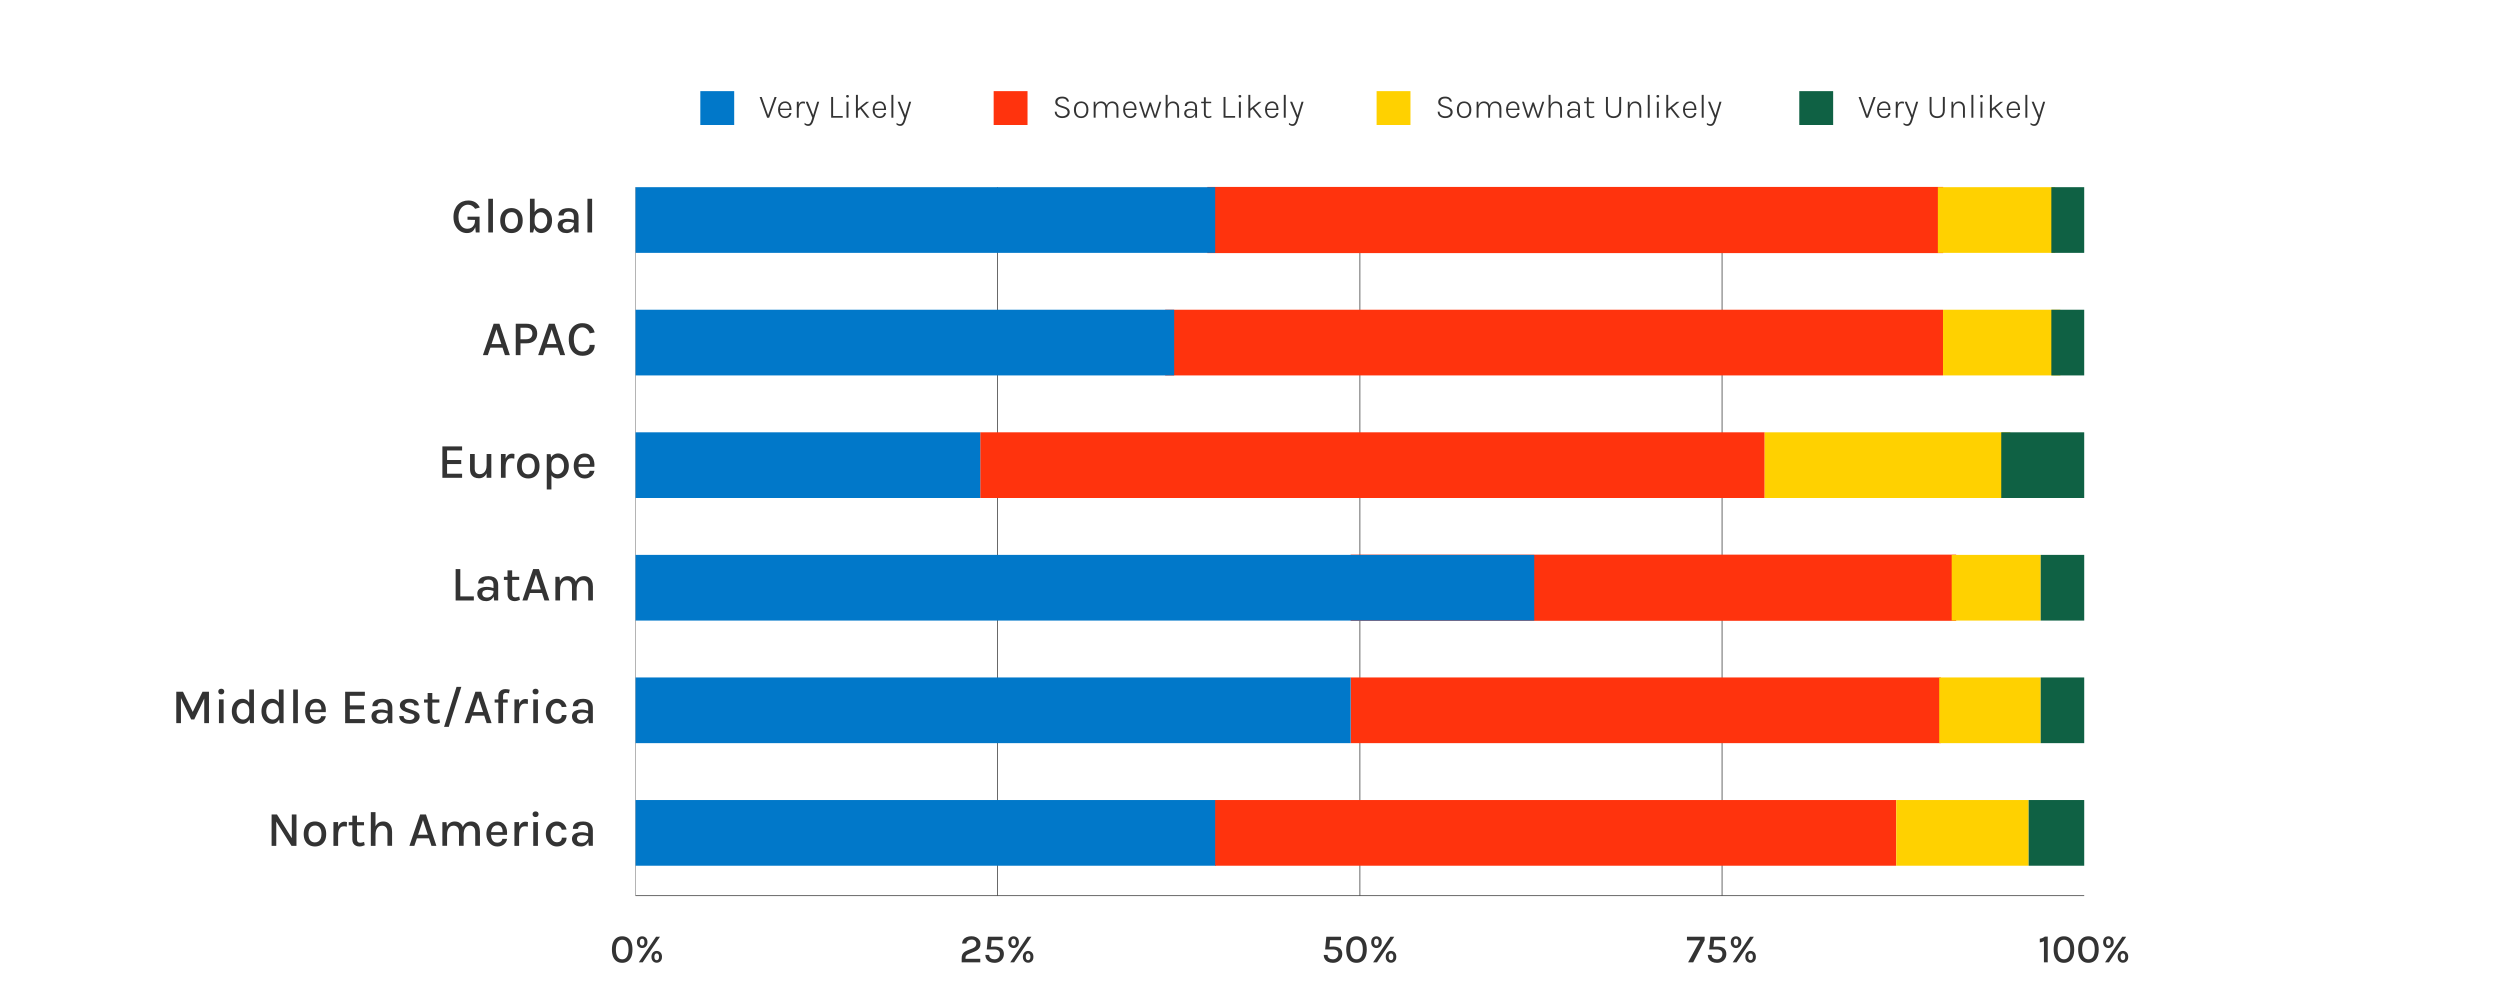 <svg xmlns="http://www.w3.org/2000/svg" id="Layer_1" viewBox="0 0 1700 674.57"><defs><style>      .cls-1 {        fill: #ffd100;      }      .cls-2 {        fill: #ff330d;      }      .cls-3 {        fill: #0f6144;      }      .cls-4 {        fill: #0178c9;      }      .cls-5 {        fill: #333;      }      .cls-6 {        fill: #333;      }    </style></defs><rect class="cls-5" x="677.99" y="127.28" width=".5" height="481.79"></rect><rect class="cls-5" x="924.48" y="127.28" width=".5" height="481.79"></rect><rect class="cls-5" x="1170.75" y="127.28" width=".5" height="481.79"></rect><rect class="cls-5" x="432.07" y="127.28" width=".25" height="481.79"></rect><rect class="cls-5" x="432.19" y="608.82" width="985.07" height=".5"></rect><g><path class="cls-6" d="M119.86,470.4h4.58l6.77,14.03h-.3l6.77-14.03h4.42v21.35h-3.22v-17.85h.52l-7.31,15.32h-2.09l-7.27-15.23h.32v17.76h-3.18v-21.35Z"></path><path class="cls-6" d="M150.47,472.19c-.64,0-1.14-.18-1.5-.53-.36-.35-.54-.83-.54-1.43s.18-1.04.54-1.38c.36-.34.86-.51,1.5-.51s1.12.17,1.48.51c.36.34.54.8.54,1.38s-.18,1.08-.54,1.43c-.36.35-.86.53-1.48.53ZM148.88,491.75v-16.17h3.18v16.17h-3.18Z"></path><path class="cls-6" d="M164.9,492.18c-1.32,0-2.53-.35-3.64-1.06-1.11-.71-1.99-1.7-2.64-2.98-.65-1.28-.98-2.78-.98-4.52s.32-3.21.96-4.47c.64-1.26,1.49-2.24,2.56-2.92,1.06-.69,2.24-1.03,3.54-1.03,1.18,0,2.22.29,3.1.86.88.58,1.57,1.41,2.05,2.5s.73,2.43.73,4h-1.11c0-.97-.2-1.8-.59-2.47s-.9-1.19-1.52-1.53c-.63-.35-1.3-.52-2.01-.52-.84,0-1.59.23-2.27.68-.68.45-1.21,1.09-1.61,1.93-.4.83-.6,1.82-.6,2.97s.2,2.17.6,3.03c.4.85.93,1.51,1.61,1.97.68.46,1.43.69,2.25.69.68,0,1.34-.18,1.97-.54s1.15-.89,1.56-1.57c.41-.68.61-1.49.61-2.43h1.11c0,1.61-.25,2.97-.76,4.07-.51,1.11-1.19,1.94-2.05,2.51-.86.56-1.82.85-2.87.85ZM170.03,491.75l-.55-3.87v-19.04h3.2v22.91h-2.65Z"></path><path class="cls-6" d="M185.06,492.18c-1.32,0-2.53-.35-3.64-1.06-1.11-.71-1.99-1.7-2.64-2.98-.65-1.28-.98-2.78-.98-4.52s.32-3.21.96-4.47c.64-1.26,1.49-2.24,2.56-2.92,1.06-.69,2.24-1.03,3.54-1.03,1.18,0,2.22.29,3.1.86.88.58,1.57,1.41,2.05,2.5s.73,2.43.73,4h-1.11c0-.97-.2-1.8-.59-2.47s-.9-1.19-1.52-1.53c-.63-.35-1.3-.52-2.01-.52-.84,0-1.59.23-2.27.68-.68.45-1.21,1.09-1.61,1.93-.4.83-.6,1.82-.6,2.97s.2,2.17.6,3.03c.4.85.93,1.51,1.61,1.97.68.46,1.43.69,2.25.69.68,0,1.34-.18,1.97-.54s1.15-.89,1.56-1.57c.41-.68.61-1.49.61-2.43h1.11c0,1.61-.25,2.97-.76,4.07-.51,1.11-1.19,1.94-2.05,2.51-.86.56-1.82.85-2.87.85ZM190.19,491.75l-.55-3.87v-19.04h3.2v22.91h-2.65Z"></path><path class="cls-6" d="M199.37,491.75v-22.91h3.18v22.91h-3.18Z"></path><path class="cls-6" d="M214.89,492.18c-1.39,0-2.64-.36-3.75-1.07s-2-1.71-2.66-2.98c-.65-1.27-.98-2.75-.98-4.42,0-1.78.32-3.3.97-4.57.65-1.27,1.53-2.24,2.65-2.92s2.37-1.02,3.77-1.02c1.25,0,2.32.25,3.22.76.89.51,1.61,1.19,2.16,2.04.55.85.92,1.82,1.13,2.91.21,1.08.24,2.2.11,3.35h-11.46v-1.84h9.28l-.77.5c.03-.6,0-1.21-.09-1.81-.09-.6-.28-1.16-.54-1.67s-.65-.92-1.13-1.22c-.49-.31-1.1-.46-1.85-.46-.94,0-1.72.24-2.35.7-.63.47-1.11,1.1-1.43,1.89-.32.79-.49,1.65-.49,2.59v1.29c0,1.04.16,1.96.47,2.77.31.8.78,1.44,1.4,1.9.62.46,1.4.7,2.35.7s1.7-.22,2.3-.65.99-1.09,1.13-1.96h3.25c-.17,1.05-.55,1.97-1.16,2.75-.6.78-1.38,1.39-2.32,1.82-.94.43-2.01.65-3.21.65Z"></path><path class="cls-6" d="M234.7,491.75v-21.35h13.41v2.75h-10.22v6.5h9.62v2.75h-9.62v6.57h10.22v2.78h-13.41Z"></path><path class="cls-6" d="M258.63,492.18c-1.35,0-2.47-.24-3.37-.71-.89-.47-1.56-1.1-2-1.87-.44-.77-.66-1.59-.66-2.46,0-1.06.27-1.94.81-2.62.54-.69,1.29-1.2,2.25-1.53.96-.33,2.07-.5,3.32-.5.86,0,1.7.08,2.51.24s1.62.36,2.41.62v1.93c-.65-.23-1.37-.42-2.15-.56s-1.52-.21-2.2-.21c-1.02,0-1.87.2-2.55.6-.68.4-1.02,1.08-1.02,2.04,0,.7.27,1.31.8,1.82s1.39.76,2.55.76c.85,0,1.6-.19,2.25-.58.65-.39,1.15-.87,1.51-1.45.36-.58.54-1.16.54-1.74h.77c0,1.12-.23,2.15-.68,3.09-.45.94-1.11,1.7-1.97,2.28s-1.9.86-3.12.86ZM264.02,491.75l-.4-3.7v-6.72c0-1.32-.27-2.28-.82-2.87-.55-.6-1.41-.9-2.6-.9-.67,0-1.27.1-1.79.29s-.93.49-1.22.88c-.3.39-.44.88-.44,1.47h-3.52c0-1.18.29-2.15.87-2.88.58-.74,1.39-1.28,2.44-1.62,1.04-.34,2.26-.51,3.66-.51,1.31,0,2.46.21,3.45.64.99.43,1.77,1.1,2.32,2.02.55.92.83,2.1.83,3.55v10.34h-2.78Z"></path><path class="cls-6" d="M278.75,492.18c-1.56,0-2.88-.22-3.95-.66-1.07-.44-1.89-1.06-2.46-1.84-.56-.79-.86-1.71-.88-2.77h3c.04.93.42,1.61,1.11,2.06.7.45,1.65.67,2.84.67.64,0,1.21-.1,1.73-.3s.93-.47,1.24-.82c.31-.35.46-.74.46-1.17,0-.55-.2-.98-.6-1.3s-1.05-.6-1.94-.85l-3.3-1.12c-1.32-.45-2.33-1.04-3.03-1.79-.7-.74-1.06-1.63-1.06-2.67,0-1.33.59-2.4,1.78-3.21,1.18-.81,2.75-1.21,4.71-1.21s3.58.43,4.68,1.28c1.1.85,1.67,1.92,1.72,3.21h-3.07c-.08-.64-.39-1.13-.95-1.47s-1.35-.51-2.39-.51c-.97,0-1.73.21-2.29.64-.55.42-.83.91-.83,1.44,0,.96.83,1.68,2.48,2.14l3.47,1.22c1.32.42,2.33.97,3.05,1.64.71.67,1.07,1.52,1.07,2.55,0,.83-.27,1.61-.82,2.35-.55.74-1.32,1.34-2.3,1.8-.99.46-2.15.7-3.48.7Z"></path><path class="cls-6" d="M288.34,477.79v-2.16h10.41v2.16h-10.41ZM295.68,492.18c-.92,0-1.74-.17-2.48-.52-.74-.35-1.32-.87-1.75-1.57-.43-.7-.65-1.58-.65-2.64v-16.22h3.17v16.12c0,1.52.71,2.28,2.13,2.28.44,0,.86-.05,1.27-.14.41-.09.88-.24,1.41-.43l.45,2.26c-.59.25-1.18.45-1.75.61-.58.16-1.18.24-1.8.24Z"></path><path class="cls-6" d="M301.96,494.28l8.5-27.23h3.25l-8.55,27.23h-3.2Z"></path><path class="cls-6" d="M315.95,491.75l7.31-21.35h3.94l7.09,21.35h-3.35l-1.66-5.09h-8.24l-1.73,5.09h-3.35ZM321.84,484.21h6.65l-3.32-9.97-3.33,9.97Z"></path><path class="cls-6" d="M336.35,477.79v-2.16h8.9v2.16h-8.9ZM338.88,491.75v-18.38c0-1.12.21-2.02.65-2.72s1-1.21,1.72-1.55c.71-.34,1.5-.5,2.36-.5.49,0,1,.03,1.52.1.52.07,1.03.17,1.53.3l-.6,2.48c-.31-.11-.63-.2-.95-.27-.32-.07-.62-.1-.91-.1-.35,0-.68.06-1.01.19-.32.13-.59.36-.8.7-.21.33-.31.81-.31,1.42v18.33h-3.2Z"></path><path class="cls-6" d="M349.81,491.75v-16.17h3.18v16.17h-3.18ZM352.12,484.54c0-2.07.21-3.78.65-5.15.43-1.37,1.03-2.39,1.81-3.06.78-.67,1.69-1.01,2.74-1.01.31,0,.61.02.88.07.27.04.54.11.81.18l-.12,3.17c-.3-.08-.63-.15-.98-.21-.35-.06-.67-.09-.96-.09-.92,0-1.67.24-2.25.73-.58.49-1.01,1.18-1.29,2.09-.28.91-.42,2-.42,3.28h-.87Z"></path><path class="cls-6" d="M364.2,472.19c-.64,0-1.14-.18-1.5-.53-.36-.35-.54-.83-.54-1.43s.18-1.04.54-1.38c.36-.34.86-.51,1.5-.51s1.12.17,1.48.51c.36.34.54.8.54,1.38s-.18,1.08-.54,1.43c-.36.35-.86.53-1.48.53ZM362.61,491.75v-16.17h3.18v16.17h-3.18Z"></path><path class="cls-6" d="M378.65,492.18c-1.32,0-2.55-.35-3.69-1.06s-2.06-1.69-2.75-2.97c-.69-1.27-1.04-2.77-1.04-4.49,0-1.81.35-3.34,1.04-4.6.69-1.26,1.61-2.22,2.75-2.88s2.37-1,3.69-1c.97,0,1.84.15,2.6.46.76.31,1.41.72,1.96,1.24.55.52.99,1.1,1.33,1.75.34.65.58,1.32.71,2.01l-3.23.17c-.23-.84-.65-1.51-1.23-2.02-.59-.51-1.31-.76-2.17-.76-.73,0-1.41.2-2.05.61-.64.41-1.16,1.03-1.56,1.86-.4.83-.59,1.89-.59,3.16,0,1.18.18,2.2.55,3.03s.87,1.48,1.51,1.93c.64.45,1.35.67,2.15.67,1.14,0,1.99-.28,2.56-.83.56-.55.85-1.32.85-2.29h3.23c0,1.13-.26,2.14-.79,3.05-.53.91-1.28,1.62-2.27,2.15s-2.17.8-3.54.8Z"></path><path class="cls-6" d="M394.97,492.18c-1.35,0-2.47-.24-3.37-.71-.89-.47-1.56-1.1-2-1.87-.44-.77-.66-1.59-.66-2.46,0-1.06.27-1.94.81-2.62.54-.69,1.29-1.2,2.25-1.53.96-.33,2.07-.5,3.32-.5.86,0,1.7.08,2.51.24s1.62.36,2.41.62v1.93c-.65-.23-1.37-.42-2.15-.56s-1.52-.21-2.2-.21c-1.02,0-1.87.2-2.55.6-.68.4-1.02,1.08-1.02,2.04,0,.7.27,1.31.8,1.82s1.39.76,2.55.76c.85,0,1.6-.19,2.25-.58.65-.39,1.15-.87,1.51-1.45.36-.58.54-1.16.54-1.74h.77c0,1.12-.23,2.15-.68,3.09-.45.94-1.11,1.7-1.97,2.28s-1.9.86-3.12.86ZM400.36,491.75l-.4-3.7v-6.72c0-1.32-.27-2.28-.82-2.87-.55-.6-1.41-.9-2.6-.9-.67,0-1.27.1-1.79.29s-.93.49-1.22.88c-.3.39-.44.88-.44,1.47h-3.52c0-1.18.29-2.15.87-2.88.58-.74,1.39-1.28,2.44-1.62,1.04-.34,2.26-.51,3.66-.51,1.31,0,2.46.21,3.45.64.99.43,1.77,1.1,2.32,2.02.55.92.83,2.1.83,3.55v10.34h-2.78Z"></path></g><g><path class="cls-6" d="M313.01,386.98v18.57h9.2v2.78h-12.38v-21.35h3.18Z"></path><path class="cls-6" d="M330.58,408.77c-1.35,0-2.47-.24-3.37-.71-.89-.47-1.56-1.1-2-1.87-.44-.77-.66-1.59-.66-2.46,0-1.06.27-1.94.81-2.62.54-.69,1.29-1.2,2.25-1.53.96-.33,2.07-.5,3.32-.5.86,0,1.7.08,2.51.24s1.62.36,2.41.62v1.93c-.65-.23-1.37-.42-2.15-.56s-1.52-.21-2.2-.21c-1.02,0-1.87.2-2.55.6-.68.4-1.02,1.08-1.02,2.04,0,.7.27,1.31.8,1.82s1.39.76,2.55.76c.85,0,1.6-.19,2.25-.58.65-.39,1.15-.87,1.51-1.45.36-.58.54-1.16.54-1.74h.77c0,1.12-.23,2.15-.68,3.09-.45.94-1.11,1.7-1.97,2.28s-1.9.86-3.12.86ZM335.98,408.33l-.4-3.7v-6.72c0-1.32-.27-2.28-.82-2.87-.55-.6-1.41-.9-2.6-.9-.67,0-1.27.1-1.79.29s-.93.49-1.22.88c-.3.39-.44.88-.44,1.47h-3.52c0-1.18.29-2.15.87-2.88.58-.74,1.39-1.28,2.44-1.62,1.04-.34,2.26-.51,3.66-.51,1.31,0,2.46.21,3.45.64.99.43,1.77,1.1,2.32,2.02.55.92.83,2.1.83,3.55v10.34h-2.78Z"></path><path class="cls-6" d="M342.65,394.37v-2.16h10.41v2.16h-10.41ZM349.99,408.77c-.92,0-1.74-.17-2.48-.52-.74-.35-1.32-.87-1.75-1.57-.43-.7-.65-1.58-.65-2.64v-16.22h3.17v16.12c0,1.52.71,2.28,2.13,2.28.44,0,.86-.05,1.27-.14.41-.09.88-.24,1.41-.43l.45,2.26c-.59.25-1.18.45-1.75.61-.58.16-1.18.24-1.8.24Z"></path><path class="cls-6" d="M355.23,408.33l7.31-21.35h3.94l7.09,21.35h-3.35l-1.66-5.09h-8.24l-1.73,5.09h-3.35ZM361.12,400.79h6.65l-3.32-9.97-3.33,9.97Z"></path><path class="cls-6" d="M377.66,408.33v-16.12h2.77l.35,3.03c.51-1.13,1.22-1.99,2.12-2.58.9-.59,1.96-.89,3.18-.89,1.3,0,2.39.29,3.29.87s1.58,1.41,2.05,2.47c.47,1.07.7,2.32.7,3.76v9.45h-3.17v-9.45c0-1.4-.33-2.46-1-3.18s-1.56-1.08-2.69-1.08c-.89,0-1.67.24-2.34.73-.66.49-1.18,1.2-1.54,2.13-.36.93-.54,2.07-.54,3.41v7.44h-3.18ZM399.99,408.33v-9.45c0-1.4-.33-2.46-1-3.18s-1.56-1.08-2.67-1.08c-1.34,0-2.38.53-3.11,1.58-.73,1.05-1.1,2.56-1.1,4.52h-1.39c0-1.55.15-2.89.45-4.02.3-1.13.73-2.06,1.3-2.78.56-.73,1.24-1.26,2.03-1.62.79-.35,1.67-.53,2.64-.53,1.3,0,2.39.29,3.29.87.9.58,1.58,1.41,2.05,2.47.47,1.07.7,2.32.7,3.76v9.45h-3.2Z"></path></g><g><path class="cls-6" d="M300.82,324.91v-21.35h13.41v2.75h-10.22v6.5h9.62v2.75h-9.62v6.57h10.22v2.78h-13.41Z"></path><path class="cls-6" d="M319.64,308.74h3.18v9.99c0,1.22.3,2.14.9,2.76.6.63,1.44.94,2.52.94.92,0,1.72-.24,2.42-.72.7-.48,1.25-1.16,1.64-2.04.4-.88.59-1.93.59-3.13h1.02c0,1.89-.26,3.47-.77,4.76-.51,1.29-1.23,2.26-2.16,2.92s-2.01,1-3.25,1-2.24-.22-3.16-.65c-.92-.44-1.64-1.11-2.16-2.02s-.78-2.09-.78-3.53v-10.27ZM330.9,308.74h3.2v16.17h-3.2v-16.17Z"></path><path class="cls-6" d="M340.64,324.91v-16.17h3.18v16.17h-3.18ZM342.95,317.7c0-2.07.21-3.78.65-5.15.43-1.37,1.03-2.39,1.81-3.06.78-.67,1.69-1.01,2.74-1.01.31,0,.61.02.88.07.27.04.54.11.81.18l-.12,3.17c-.3-.08-.63-.15-.98-.21-.35-.06-.67-.09-.96-.09-.92,0-1.67.24-2.25.73-.58.49-1.01,1.18-1.29,2.09-.28.91-.42,2-.42,3.28h-.87Z"></path><path class="cls-6" d="M359.26,325.35c-1.46,0-2.77-.32-3.93-.96s-2.07-1.59-2.74-2.85-1.01-2.82-1.01-4.68.33-3.46,1.01-4.72,1.58-2.2,2.74-2.84,2.47-.96,3.93-.96,2.74.32,3.89.96c1.15.64,2.06,1.58,2.72,2.84.66,1.26,1,2.83,1,4.72s-.33,3.41-1,4.68c-.67,1.26-1.57,2.21-2.72,2.85-1.15.64-2.45.96-3.89.96ZM359.16,322.56c.93,0,1.73-.22,2.4-.67.68-.45,1.2-1.1,1.56-1.95.36-.85.54-1.88.54-3.08,0-1.83-.37-3.25-1.11-4.26-.74-1-1.81-1.51-3.21-1.51-.94,0-1.75.23-2.42.68-.68.45-1.2,1.11-1.56,1.96-.36.85-.54,1.9-.54,3.12,0,1.8.37,3.2,1.12,4.2s1.82,1.5,3.22,1.5Z"></path><path class="cls-6" d="M371.79,332.82v-24.03h2.63l.55,3.87v20.16h-3.18ZM379.43,325.35c-1.17,0-2.19-.27-3.05-.8s-1.52-1.31-1.97-2.35c-.45-1.03-.68-2.32-.68-3.85h1.24c0,.88.19,1.63.57,2.24.38.61.88,1.07,1.5,1.39s1.28.48,1.99.48,1.46-.21,2.15-.63,1.27-1.05,1.72-1.88c.45-.84.67-1.88.67-3.12s-.2-2.2-.6-3.03-.94-1.48-1.62-1.93c-.68-.45-1.45-.67-2.3-.67-.71,0-1.39.17-2.01.51-.63.34-1.13.84-1.51,1.49-.38.65-.57,1.45-.57,2.39h-1.24c0-1.62.26-2.97.78-4.04.52-1.07,1.22-1.87,2.1-2.4.88-.53,1.86-.8,2.93-.8,1.26,0,2.45.34,3.55,1.01,1.11.68,2,1.65,2.69,2.91.69,1.26,1.03,2.78,1.03,4.56s-.35,3.3-1.04,4.58c-.69,1.27-1.6,2.25-2.72,2.92-1.12.68-2.33,1.01-3.63,1.01Z"></path><path class="cls-6" d="M397.53,325.35c-1.39,0-2.64-.36-3.75-1.07s-2-1.71-2.66-2.98c-.65-1.27-.98-2.75-.98-4.42,0-1.78.32-3.3.97-4.57.65-1.27,1.53-2.24,2.65-2.92s2.37-1.02,3.77-1.02c1.25,0,2.32.25,3.22.76.89.51,1.61,1.19,2.16,2.04.55.85.92,1.82,1.13,2.91.21,1.08.24,2.2.11,3.35h-11.46v-1.84h9.28l-.77.5c.03-.6,0-1.21-.09-1.81-.09-.6-.28-1.16-.54-1.67s-.65-.92-1.13-1.22c-.49-.31-1.1-.46-1.85-.46-.94,0-1.72.24-2.35.7-.63.47-1.11,1.1-1.43,1.89-.32.79-.49,1.65-.49,2.59v1.29c0,1.04.16,1.96.47,2.77.31.8.78,1.44,1.4,1.9.62.46,1.4.7,2.35.7s1.7-.22,2.3-.65.99-1.09,1.13-1.96h3.25c-.17,1.05-.55,1.97-1.16,2.75-.6.78-1.38,1.39-2.32,1.82-.94.43-2.01.65-3.21.65Z"></path></g><g><path class="cls-6" d="M328.37,241.49l7.31-21.35h3.94l7.09,21.35h-3.35l-1.66-5.09h-8.24l-1.73,5.09h-3.35ZM334.25,233.95h6.65l-3.32-9.97-3.33,9.97Z"></path><path class="cls-6" d="M350.71,241.49v-21.35h7.16c2.38,0,4.21.59,5.5,1.78,1.28,1.18,1.93,2.82,1.93,4.91s-.64,3.69-1.93,4.87c-1.29,1.18-3.12,1.77-5.5,1.77h-3.94v8.03h-3.22ZM353.93,230.68h3.94c1.36,0,2.4-.35,3.1-1.06.7-.7,1.06-1.64,1.06-2.8s-.35-2.12-1.06-2.85c-.7-.73-1.74-1.09-3.1-1.09h-3.94v7.79Z"></path><path class="cls-6" d="M365.94,241.49l7.31-21.35h3.94l7.09,21.35h-3.35l-1.66-5.09h-8.24l-1.73,5.09h-3.35ZM371.82,233.95h6.65l-3.32-9.97-3.33,9.97Z"></path><path class="cls-6" d="M395.94,241.92c-1.89,0-3.52-.46-4.88-1.38-1.37-.92-2.43-2.22-3.18-3.9-.75-1.68-1.12-3.66-1.12-5.92,0-2.39.4-4.4,1.19-6.02.79-1.63,1.89-2.85,3.28-3.69s2.96-1.25,4.72-1.25c2.36,0,4.23.58,5.63,1.75,1.4,1.17,2.32,2.68,2.78,4.55l-3.4.65c-.4-1.24-1.04-2.23-1.91-2.97-.87-.74-1.9-1.11-3.1-1.11-1.05,0-2.01.3-2.88.9-.87.6-1.57,1.51-2.09,2.71-.53,1.2-.79,2.7-.79,4.48,0,1.65.22,3.1.65,4.35.44,1.25,1.08,2.21,1.93,2.91.85.69,1.91,1.04,3.18,1.04,1.55,0,2.78-.42,3.67-1.25.89-.83,1.34-1.92,1.34-3.26h3.44c0,1.56-.35,2.9-1.05,4-.7,1.1-1.68,1.95-2.94,2.54-1.26.59-2.75.89-4.46.89Z"></path></g><g><path class="cls-6" d="M317.61,158.5c-1.72,0-3.28-.45-4.68-1.35s-2.51-2.17-3.33-3.8c-.83-1.64-1.24-3.56-1.24-5.77,0-1.8.26-3.4.78-4.79s1.24-2.58,2.16-3.54,1.99-1.69,3.21-2.18c1.22-.49,2.52-.74,3.9-.74,1.81,0,3.36.38,4.66,1.14,1.3.76,2.36,1.97,3.2,3.62l-3.15.9c-.67-.93-1.41-1.62-2.21-2.09-.8-.46-1.69-.7-2.65-.7-1.17,0-2.25.34-3.24,1.01s-1.78,1.64-2.37,2.88c-.59,1.25-.89,2.73-.89,4.47,0,1.58.25,2.96.75,4.16s1.2,2.14,2.11,2.82,1.99,1.01,3.23,1.01c.98,0,1.87-.22,2.65-.67.78-.45,1.4-1.11,1.85-1.99s.68-1.96.68-3.26h.84c0,1.8-.22,3.36-.65,4.68-.43,1.32-1.1,2.35-2.02,3.08-.92.73-2.11,1.09-3.59,1.09ZM323.53,158.07l-.5-4.89v-3.62l-5.13-.13v-2.09h8.21v10.74h-2.58Z"></path><path class="cls-6" d="M332.03,158.07v-22.91h3.18v22.91h-3.18Z"></path><path class="cls-6" d="M347.83,158.5c-1.46,0-2.77-.32-3.93-.96s-2.07-1.59-2.74-2.85-1.01-2.82-1.01-4.68.33-3.46,1.01-4.72,1.58-2.2,2.74-2.84,2.47-.96,3.93-.96,2.74.32,3.89.96c1.15.64,2.06,1.58,2.72,2.84.66,1.26,1,2.83,1,4.72s-.33,3.41-1,4.68c-.67,1.26-1.57,2.21-2.72,2.85-1.15.64-2.45.96-3.89.96ZM347.73,155.72c.93,0,1.73-.22,2.4-.67.68-.45,1.2-1.1,1.56-1.95.36-.85.54-1.88.54-3.08,0-1.83-.37-3.25-1.11-4.26-.74-1-1.81-1.51-3.21-1.51-.94,0-1.75.23-2.42.68-.68.45-1.2,1.11-1.56,1.96-.36.85-.54,1.9-.54,3.12,0,1.8.37,3.2,1.12,4.2s1.82,1.5,3.22,1.5Z"></path><path class="cls-6" d="M360.36,158.07v-22.91h3.18v19.04l-1.02,3.87h-2.16ZM368.12,158.5c-1.05,0-2-.28-2.86-.85-.85-.56-1.54-1.4-2.04-2.51-.51-1.11-.76-2.46-.76-4.07h1.09c0,.94.2,1.75.61,2.43.41.68.93,1.2,1.57,1.57s1.3.54,1.99.54c.83,0,1.57-.23,2.24-.69.66-.46,1.2-1.11,1.59-1.97s.6-1.86.6-3.03-.2-2.14-.59-2.97c-.39-.83-.92-1.47-1.59-1.93s-1.43-.68-2.28-.68c-.71,0-1.39.17-2.02.52-.63.35-1.14.86-1.53,1.53s-.59,1.5-.59,2.47h-1.09c0-1.58.25-2.91.74-4,.49-1.09,1.18-1.93,2.05-2.5.88-.58,1.91-.86,3.09-.86,1.28,0,2.46.34,3.53,1.03,1.07.69,1.92,1.66,2.56,2.92s.96,2.75.96,4.47-.33,3.24-.99,4.52c-.66,1.28-1.54,2.27-2.64,2.98-1.1.71-2.32,1.06-3.64,1.06Z"></path><path class="cls-6" d="M385.23,158.5c-1.35,0-2.47-.24-3.37-.71-.89-.47-1.56-1.1-2-1.87-.44-.77-.66-1.59-.66-2.46,0-1.06.27-1.94.81-2.62.54-.69,1.29-1.2,2.25-1.53.96-.33,2.07-.5,3.32-.5.86,0,1.7.08,2.51.24s1.62.36,2.41.62v1.93c-.65-.23-1.37-.42-2.15-.56s-1.52-.21-2.2-.21c-1.02,0-1.87.2-2.55.6-.68.4-1.02,1.08-1.02,2.04,0,.7.27,1.31.8,1.82s1.39.76,2.55.76c.85,0,1.6-.19,2.25-.58.65-.39,1.15-.87,1.51-1.45.36-.58.54-1.16.54-1.74h.77c0,1.12-.23,2.15-.68,3.09-.45.94-1.11,1.7-1.97,2.28s-1.9.86-3.12.86ZM390.63,158.07l-.4-3.7v-6.72c0-1.32-.27-2.28-.82-2.87-.55-.6-1.41-.9-2.6-.9-.67,0-1.27.1-1.79.29s-.93.49-1.22.88c-.3.39-.44.88-.44,1.47h-3.52c0-1.18.29-2.15.87-2.88.58-.74,1.39-1.28,2.44-1.62,1.04-.34,2.26-.51,3.66-.51,1.31,0,2.46.21,3.45.64.99.43,1.77,1.1,2.32,2.02.55.92.83,2.1.83,3.55v10.34h-2.78Z"></path><path class="cls-6" d="M399.46,158.07v-22.91h3.18v22.91h-3.18Z"></path></g><g><path class="cls-6" d="M184.69,553.82h3.64l10.34,16.56h-.25v-16.56h3.18v21.35h-3.39l-10.84-17.29h.5v17.29h-3.18v-21.35Z"></path><path class="cls-6" d="M214.2,575.61c-1.46,0-2.77-.32-3.93-.96s-2.07-1.59-2.74-2.85-1.01-2.82-1.01-4.68.33-3.46,1.01-4.72,1.58-2.2,2.74-2.84,2.47-.96,3.93-.96,2.74.32,3.89.96c1.15.64,2.06,1.58,2.72,2.84.66,1.26,1,2.83,1,4.72s-.33,3.41-1,4.68c-.67,1.26-1.57,2.21-2.72,2.85-1.15.64-2.45.96-3.89.96ZM214.1,572.83c.93,0,1.73-.22,2.4-.67.68-.45,1.2-1.1,1.56-1.95.36-.85.54-1.88.54-3.08,0-1.83-.37-3.25-1.11-4.26-.74-1-1.81-1.51-3.21-1.51-.94,0-1.75.23-2.42.68-.68.45-1.2,1.11-1.56,1.96-.36.85-.54,1.9-.54,3.12,0,1.8.37,3.2,1.12,4.2s1.82,1.5,3.22,1.5Z"></path><path class="cls-6" d="M226.74,575.17v-16.17h3.18v16.17h-3.18ZM229.05,567.97c0-2.07.21-3.78.65-5.15.43-1.37,1.03-2.39,1.81-3.06.78-.67,1.69-1.01,2.74-1.01.31,0,.61.02.88.07.27.04.54.11.81.18l-.12,3.17c-.3-.08-.63-.15-.98-.21-.35-.06-.67-.09-.96-.09-.92,0-1.67.24-2.25.73-.58.49-1.01,1.18-1.29,2.09-.28.91-.42,2-.42,3.28h-.87Z"></path><path class="cls-6" d="M237.13,561.21v-2.16h10.41v2.16h-10.41ZM244.47,575.61c-.92,0-1.74-.17-2.48-.52-.74-.35-1.32-.87-1.75-1.57-.43-.7-.65-1.58-.65-2.64v-16.22h3.17v16.12c0,1.52.71,2.28,2.13,2.28.44,0,.86-.05,1.27-.14.41-.09.88-.24,1.41-.43l.45,2.26c-.59.25-1.18.45-1.75.61-.58.16-1.18.24-1.8.24Z"></path><path class="cls-6" d="M252.16,575.17v-22.91h3.18v22.91h-3.18ZM263.45,575.17v-9.45c0-1.4-.33-2.46-1-3.18s-1.56-1.08-2.69-1.08c-.89,0-1.67.24-2.34.73-.66.49-1.18,1.2-1.54,2.13-.36.93-.54,2.07-.54,3.41h-1.14c0-1.98.25-3.64.76-4.99.51-1.35,1.24-2.38,2.19-3.08.95-.7,2.09-1.05,3.42-1.05s2.39.29,3.29.87,1.58,1.41,2.05,2.47c.47,1.07.7,2.32.7,3.76v9.45h-3.17Z"></path><path class="cls-6" d="M278.4,575.17l7.31-21.35h3.94l7.09,21.35h-3.35l-1.66-5.09h-8.24l-1.73,5.09h-3.35ZM284.28,567.63h6.65l-3.32-9.97-3.33,9.97Z"></path><path class="cls-6" d="M300.82,575.17v-16.12h2.77l.35,3.03c.51-1.13,1.22-1.99,2.12-2.58.9-.59,1.96-.89,3.18-.89,1.3,0,2.39.29,3.29.87s1.58,1.41,2.05,2.47c.47,1.07.7,2.32.7,3.76v9.45h-3.17v-9.45c0-1.4-.33-2.46-1-3.18s-1.56-1.08-2.69-1.08c-.89,0-1.67.24-2.34.73-.66.49-1.18,1.2-1.54,2.13-.36.93-.54,2.07-.54,3.41v7.44h-3.18ZM323.16,575.17v-9.45c0-1.4-.33-2.46-1-3.18s-1.56-1.08-2.67-1.08c-1.34,0-2.38.53-3.11,1.58-.73,1.05-1.1,2.56-1.1,4.52h-1.39c0-1.55.15-2.89.45-4.02.3-1.13.73-2.06,1.3-2.78.56-.73,1.24-1.26,2.03-1.62.79-.35,1.67-.53,2.64-.53,1.3,0,2.39.29,3.29.87.9.58,1.58,1.41,2.05,2.47.47,1.07.7,2.32.7,3.76v9.45h-3.2Z"></path><path class="cls-6" d="M338.14,575.61c-1.39,0-2.64-.36-3.75-1.07s-2-1.71-2.66-2.98c-.65-1.27-.98-2.75-.98-4.42,0-1.78.32-3.3.97-4.57.65-1.27,1.53-2.24,2.65-2.92s2.37-1.02,3.77-1.02c1.25,0,2.32.25,3.22.76.89.51,1.61,1.19,2.16,2.04.55.85.92,1.82,1.13,2.91.21,1.08.24,2.2.11,3.35h-11.46v-1.84h9.28l-.77.5c.03-.6,0-1.21-.09-1.81-.09-.6-.28-1.16-.54-1.67s-.65-.92-1.13-1.22c-.49-.31-1.1-.46-1.85-.46-.94,0-1.72.24-2.35.7-.63.47-1.11,1.1-1.43,1.89-.32.79-.49,1.65-.49,2.59v1.29c0,1.04.16,1.96.47,2.77.31.8.78,1.44,1.4,1.9.62.46,1.4.7,2.35.7s1.7-.22,2.3-.65.99-1.09,1.13-1.96h3.25c-.17,1.05-.55,1.97-1.16,2.75-.6.78-1.38,1.39-2.32,1.82-.94.43-2.01.65-3.21.65Z"></path><path class="cls-6" d="M349.81,575.17v-16.17h3.18v16.17h-3.18ZM352.12,567.97c0-2.07.21-3.78.65-5.15.43-1.37,1.03-2.39,1.81-3.06.78-.67,1.69-1.01,2.74-1.01.31,0,.61.02.88.07.27.04.54.11.81.18l-.12,3.17c-.3-.08-.63-.15-.98-.21-.35-.06-.67-.09-.96-.09-.92,0-1.67.24-2.25.73-.58.49-1.01,1.18-1.29,2.09-.28.91-.42,2-.42,3.28h-.87Z"></path><path class="cls-6" d="M364.2,555.61c-.64,0-1.14-.18-1.5-.53-.36-.35-.54-.83-.54-1.43s.18-1.04.54-1.38c.36-.34.86-.51,1.5-.51s1.12.17,1.48.51c.36.34.54.8.54,1.38s-.18,1.08-.54,1.43c-.36.35-.86.53-1.48.53ZM362.61,575.17v-16.17h3.18v16.17h-3.18Z"></path><path class="cls-6" d="M378.65,575.61c-1.32,0-2.55-.35-3.69-1.06s-2.06-1.69-2.75-2.97c-.69-1.27-1.04-2.77-1.04-4.49,0-1.81.35-3.34,1.04-4.6.69-1.26,1.61-2.22,2.75-2.88s2.37-1,3.69-1c.97,0,1.84.15,2.6.46.76.31,1.41.72,1.96,1.24.55.52.99,1.1,1.33,1.75.34.65.58,1.32.71,2.01l-3.23.17c-.23-.84-.65-1.51-1.23-2.02-.59-.51-1.31-.76-2.17-.76-.73,0-1.41.2-2.05.61-.64.41-1.16,1.03-1.56,1.86-.4.83-.59,1.89-.59,3.16,0,1.18.18,2.2.55,3.03s.87,1.48,1.51,1.93c.64.45,1.35.67,2.15.67,1.14,0,1.99-.28,2.56-.83.56-.55.85-1.32.85-2.29h3.23c0,1.13-.26,2.14-.79,3.05-.53.91-1.28,1.62-2.27,2.15s-2.17.8-3.54.8Z"></path><path class="cls-6" d="M394.97,575.61c-1.35,0-2.47-.24-3.37-.71-.89-.47-1.56-1.1-2-1.87-.44-.77-.66-1.59-.66-2.46,0-1.06.27-1.94.81-2.62.54-.69,1.29-1.2,2.25-1.53.96-.33,2.07-.5,3.32-.5.86,0,1.7.08,2.51.24s1.62.36,2.41.62v1.93c-.65-.23-1.37-.42-2.15-.56s-1.52-.21-2.2-.21c-1.02,0-1.87.2-2.55.6-.68.4-1.02,1.08-1.02,2.04,0,.7.27,1.31.8,1.82s1.39.76,2.55.76c.85,0,1.6-.19,2.25-.58.65-.39,1.15-.87,1.51-1.45.36-.58.54-1.16.54-1.74h.77c0,1.12-.23,2.15-.68,3.09-.45.94-1.11,1.7-1.97,2.28s-1.9.86-3.12.86ZM400.36,575.17l-.4-3.7v-6.72c0-1.32-.27-2.28-.82-2.87-.55-.6-1.41-.9-2.6-.9-.67,0-1.27.1-1.79.29s-.93.49-1.22.88c-.3.39-.44.88-.44,1.47h-3.52c0-1.18.29-2.15.87-2.88.58-.74,1.39-1.28,2.44-1.62,1.04-.34,2.26-.51,3.66-.51,1.31,0,2.46.21,3.45.64.99.43,1.77,1.1,2.32,2.02.55.92.83,2.1.83,3.55v10.34h-2.78Z"></path></g><g><path class="cls-6" d="M423.1,654.73c-1.39,0-2.61-.33-3.67-1s-1.87-1.67-2.45-3c-.58-1.34-.87-3.02-.87-5.05s.29-3.7.87-5.04,1.4-2.33,2.45-2.99,2.27-.98,3.67-.98,2.6.33,3.65.98,1.86,1.65,2.45,2.99c.59,1.34.88,3.02.88,5.04s-.29,3.71-.88,5.05c-.59,1.34-1.4,2.34-2.45,3s-2.26,1-3.65,1ZM423.1,652.34c1.38,0,2.45-.58,3.19-1.73.74-1.15,1.11-2.8,1.11-4.94s-.37-3.77-1.11-4.93c-.74-1.16-1.8-1.73-3.19-1.73s-2.45.58-3.19,1.73c-.74,1.16-1.11,2.8-1.11,4.93s.37,3.79,1.11,4.94c.74,1.15,1.8,1.73,3.19,1.73Z"></path><path class="cls-6" d="M436.66,644.67c-.63,0-1.21-.15-1.75-.45-.54-.3-.98-.75-1.32-1.34s-.5-1.34-.5-2.22.17-1.62.5-2.21.78-1.04,1.32-1.33c.54-.29,1.13-.44,1.75-.44s1.23.15,1.79.44c.56.3,1,.74,1.33,1.33.33.59.5,1.33.5,2.21s-.17,1.62-.5,2.22c-.33.6-.78,1.04-1.33,1.34-.56.3-1.15.45-1.79.45ZM434.39,654.37l11.74-17.4h2.66l-11.74,17.4h-2.66ZM436.66,642.96c.46,0,.84-.18,1.14-.55.3-.36.44-.95.44-1.76s-.15-1.39-.44-1.75c-.3-.37-.68-.55-1.14-.55s-.86.18-1.15.55c-.29.37-.44.95-.44,1.75s.15,1.4.44,1.76c.29.36.67.55,1.15.55ZM446.55,654.66c-.63,0-1.21-.15-1.75-.45-.54-.3-.98-.75-1.32-1.34-.34-.6-.51-1.34-.51-2.23s.17-1.63.51-2.23c.34-.59.78-1.04,1.32-1.34.54-.3,1.13-.45,1.75-.45s1.24.15,1.8.45c.55.3.99.75,1.32,1.34.33.59.5,1.33.5,2.23s-.17,1.64-.5,2.23c-.33.6-.77,1.04-1.32,1.34-.55.3-1.15.45-1.8.45ZM446.55,652.93c.47,0,.86-.18,1.15-.53.3-.36.44-.94.44-1.76s-.15-1.39-.44-1.75c-.3-.37-.68-.55-1.15-.55s-.86.18-1.15.55c-.29.37-.44.95-.44,1.75s.15,1.41.44,1.76c.29.35.67.53,1.15.53Z"></path></g><g><path class="cls-6" d="M653.94,654.37v-2.74c0-.99.15-1.83.46-2.51.31-.68.76-1.25,1.35-1.7s1.31-.85,2.16-1.17l3.5-1.37c.84-.34,1.46-.76,1.87-1.28s.61-1.16.61-1.93-.28-1.45-.83-1.97-1.34-.78-2.36-.78-1.81.23-2.46.68c-.65.45-1.02,1.12-1.11,2.01h-2.88c.05-1.08.35-1.99.9-2.73s1.31-1.29,2.25-1.67c.95-.37,2.03-.56,3.26-.56,1.15,0,2.18.22,3.09.66.91.44,1.63,1.04,2.16,1.82.53.77.8,1.67.8,2.68,0,.9-.16,1.69-.49,2.36s-.81,1.25-1.45,1.74c-.64.49-1.41.92-2.32,1.28l-3.55,1.41c-.8.31-1.4.67-1.78,1.09-.39.41-.58.95-.58,1.62v.68h10.04v2.39h-12.63Z"></path><path class="cls-6" d="M676.24,654.73c-1.17,0-2.21-.21-3.14-.62-.93-.41-1.67-1.02-2.21-1.82-.55-.8-.83-1.77-.85-2.92h2.62c0,.98.34,1.72,1.03,2.22s1.54.74,2.55.74c1.13,0,2.03-.35,2.7-1.06.67-.71,1.01-1.57,1.01-2.6,0-2.04-1.33-3.06-4-3.06h-4.94l.78-8.64h9.98v2.38h-7.89l.52-.82-.55,5.67-.27-.26c.44-.1.94-.17,1.52-.22.57-.05,1.08-.07,1.52-.07,1.84,0,3.3.43,4.39,1.28,1.09.85,1.63,2.1,1.63,3.75,0,1.14-.26,2.17-.79,3.08-.52.92-1.26,1.64-2.22,2.17-.96.53-2.08.8-3.39.8Z"></path><path class="cls-6" d="M689.23,644.67c-.63,0-1.21-.15-1.75-.45-.54-.3-.98-.75-1.32-1.34s-.5-1.34-.5-2.22.17-1.62.5-2.21.78-1.04,1.32-1.33c.54-.29,1.13-.44,1.75-.44s1.23.15,1.79.44c.56.3,1,.74,1.33,1.33.33.59.5,1.33.5,2.21s-.17,1.62-.5,2.22c-.33.6-.78,1.04-1.33,1.34-.56.3-1.15.45-1.79.45ZM686.96,654.37l11.74-17.4h2.66l-11.74,17.4h-2.66ZM689.23,642.96c.46,0,.84-.18,1.14-.55.3-.36.44-.95.44-1.76s-.15-1.39-.44-1.75c-.3-.37-.68-.55-1.14-.55s-.86.18-1.15.55c-.29.37-.44.95-.44,1.75s.15,1.4.44,1.76c.29.36.67.55,1.15.55ZM699.11,654.66c-.63,0-1.21-.15-1.75-.45-.54-.3-.98-.75-1.32-1.34-.34-.6-.51-1.34-.51-2.23s.17-1.63.51-2.23c.34-.59.78-1.04,1.32-1.34.54-.3,1.13-.45,1.75-.45s1.24.15,1.8.45c.55.3.99.75,1.32,1.34.33.59.5,1.33.5,2.23s-.17,1.64-.5,2.23c-.33.6-.77,1.04-1.32,1.34-.55.3-1.15.45-1.8.45ZM699.11,652.93c.47,0,.86-.18,1.15-.53.3-.36.44-.94.44-1.76s-.15-1.39-.44-1.75c-.3-.37-.68-.55-1.15-.55s-.86.18-1.15.55c-.29.37-.44.95-.44,1.75s.15,1.41.44,1.76c.29.35.67.53,1.15.53Z"></path></g><g><path class="cls-6" d="M906.34,654.73c-1.17,0-2.21-.21-3.14-.62-.93-.41-1.67-1.02-2.21-1.82-.55-.8-.83-1.77-.85-2.92h2.62c0,.98.34,1.72,1.03,2.22s1.54.74,2.55.74c1.13,0,2.03-.35,2.7-1.06s1.01-1.57,1.01-2.6c0-2.04-1.33-3.06-4-3.06h-4.94l.78-8.64h9.98v2.38h-7.89l.52-.82-.55,5.67-.27-.26c.44-.1.94-.17,1.52-.22s1.08-.07,1.52-.07c1.84,0,3.3.43,4.39,1.28,1.09.85,1.63,2.1,1.63,3.75,0,1.14-.26,2.17-.79,3.08-.52.92-1.26,1.64-2.22,2.17-.96.53-2.08.8-3.39.8Z"></path><path class="cls-6" d="M922.42,654.73c-1.39,0-2.61-.33-3.67-1-1.05-.66-1.87-1.67-2.45-3-.58-1.34-.87-3.02-.87-5.05s.29-3.7.87-5.04c.58-1.34,1.4-2.33,2.45-2.99,1.05-.66,2.27-.98,3.67-.98s2.6.33,3.65.98,1.86,1.65,2.45,2.99c.59,1.34.88,3.02.88,5.04s-.29,3.71-.88,5.05c-.59,1.34-1.4,2.34-2.45,3s-2.26,1-3.65,1ZM922.42,652.34c1.38,0,2.45-.58,3.19-1.73s1.11-2.8,1.11-4.94-.37-3.77-1.11-4.93-1.8-1.73-3.19-1.73-2.45.58-3.19,1.73c-.74,1.16-1.11,2.8-1.11,4.93s.37,3.79,1.11,4.94c.74,1.15,1.8,1.73,3.19,1.73Z"></path><path class="cls-6" d="M935.98,644.67c-.63,0-1.21-.15-1.75-.45-.54-.3-.98-.75-1.32-1.34s-.5-1.34-.5-2.22.17-1.62.5-2.21.78-1.04,1.32-1.33c.54-.29,1.13-.44,1.75-.44s1.23.15,1.79.44c.56.3,1,.74,1.33,1.33.33.59.5,1.33.5,2.21s-.17,1.62-.5,2.22c-.33.6-.78,1.04-1.33,1.34-.56.3-1.15.45-1.79.45ZM933.71,654.37l11.74-17.4h2.66l-11.74,17.4h-2.66ZM935.98,642.96c.46,0,.84-.18,1.14-.55.3-.36.44-.95.44-1.76s-.15-1.39-.44-1.75c-.3-.37-.68-.55-1.14-.55s-.86.18-1.15.55c-.29.37-.44.95-.44,1.75s.15,1.4.44,1.76c.29.36.67.55,1.15.55ZM945.87,654.66c-.63,0-1.21-.15-1.75-.45-.54-.3-.98-.75-1.32-1.34-.34-.6-.51-1.34-.51-2.23s.17-1.63.51-2.23c.34-.59.78-1.04,1.32-1.34.54-.3,1.13-.45,1.75-.45s1.24.15,1.79.45c.55.3.99.75,1.33,1.34.33.59.5,1.33.5,2.23s-.17,1.64-.5,2.23c-.33.6-.77,1.04-1.33,1.34-.55.3-1.15.45-1.79.45ZM945.87,652.93c.47,0,.86-.18,1.15-.53.3-.36.44-.94.44-1.76s-.15-1.39-.44-1.75c-.3-.37-.68-.55-1.15-.55s-.86.18-1.15.55c-.29.37-.44.95-.44,1.75s.15,1.41.44,1.76c.29.35.67.53,1.15.53Z"></path></g><g><path class="cls-6" d="M1147.91,654.37l8.18-14.91h-8.96v-2.48h12.02v2.44l-7.76,14.95h-3.48Z"></path><path class="cls-6" d="M1167.51,654.73c-1.17,0-2.21-.21-3.14-.62-.93-.41-1.67-1.02-2.21-1.82-.55-.8-.83-1.77-.85-2.92h2.62c0,.98.34,1.72,1.03,2.22s1.54.74,2.55.74c1.13,0,2.03-.35,2.7-1.06.67-.71,1.01-1.57,1.01-2.6,0-2.04-1.33-3.06-4-3.06h-4.94l.78-8.64h9.98v2.38h-7.89l.52-.82-.55,5.67-.27-.26c.44-.1.94-.17,1.52-.22.57-.05,1.08-.07,1.52-.07,1.84,0,3.3.43,4.39,1.28,1.09.85,1.63,2.1,1.63,3.75,0,1.14-.26,2.17-.79,3.08-.52.92-1.26,1.64-2.22,2.17-.96.53-2.08.8-3.39.8Z"></path><path class="cls-6" d="M1180.49,644.67c-.63,0-1.21-.15-1.75-.45-.54-.3-.98-.75-1.32-1.34s-.5-1.34-.5-2.22.17-1.62.5-2.21.78-1.04,1.32-1.33c.54-.29,1.13-.44,1.75-.44s1.23.15,1.79.44c.56.3,1,.74,1.33,1.33.33.59.5,1.33.5,2.21s-.17,1.62-.5,2.22c-.33.6-.78,1.04-1.33,1.34-.56.3-1.15.45-1.79.45ZM1178.23,654.37l11.74-17.4h2.66l-11.74,17.4h-2.66ZM1180.49,642.96c.46,0,.84-.18,1.14-.55.3-.36.44-.95.44-1.76s-.15-1.39-.44-1.75c-.3-.37-.68-.55-1.14-.55s-.86.18-1.15.55c-.29.37-.44.95-.44,1.75s.15,1.4.44,1.76c.29.36.67.55,1.15.55ZM1190.38,654.66c-.63,0-1.21-.15-1.75-.45-.54-.3-.98-.75-1.32-1.34-.34-.6-.51-1.34-.51-2.23s.17-1.63.51-2.23c.34-.59.78-1.04,1.32-1.34.54-.3,1.13-.45,1.75-.45s1.24.15,1.8.45c.55.3.99.75,1.32,1.34.33.59.5,1.33.5,2.23s-.17,1.64-.5,2.23c-.33.6-.77,1.04-1.32,1.34-.55.3-1.15.45-1.8.45ZM1190.38,652.93c.47,0,.86-.18,1.15-.53.3-.36.44-.94.44-1.76s-.15-1.39-.44-1.75c-.3-.37-.68-.55-1.15-.55s-.86.18-1.15.55c-.29.37-.44.95-.44,1.75s.15,1.41.44,1.76c.29.35.67.53,1.15.53Z"></path></g><g><path class="cls-6" d="M1390.44,636.91h2.02v17.46h-2.59v-14.39c-.46.26-.92.47-1.39.61-.47.14-.95.22-1.42.24v-2.51c.59-.07,1.17-.22,1.73-.44.56-.22,1.11-.54,1.66-.96Z"></path><path class="cls-6" d="M1403.48,654.73c-1.39,0-2.61-.33-3.67-1s-1.87-1.67-2.45-3c-.58-1.34-.87-3.02-.87-5.05s.29-3.7.87-5.04,1.4-2.33,2.45-2.99,2.27-.98,3.67-.98,2.6.33,3.65.98,1.86,1.65,2.45,2.99c.59,1.34.88,3.02.88,5.04s-.29,3.71-.88,5.05c-.59,1.34-1.4,2.34-2.45,3s-2.26,1-3.65,1ZM1403.48,652.34c1.38,0,2.45-.58,3.19-1.73.74-1.15,1.11-2.8,1.11-4.94s-.37-3.77-1.11-4.93c-.74-1.16-1.8-1.73-3.19-1.73s-2.45.58-3.19,1.73c-.74,1.16-1.11,2.8-1.11,4.93s.37,3.79,1.11,4.94c.74,1.15,1.8,1.73,3.19,1.73Z"></path><path class="cls-6" d="M1420.14,654.73c-1.39,0-2.61-.33-3.67-1s-1.87-1.67-2.45-3c-.58-1.34-.87-3.02-.87-5.05s.29-3.7.87-5.04,1.4-2.33,2.45-2.99,2.27-.98,3.67-.98,2.6.33,3.65.98,1.86,1.65,2.45,2.99c.59,1.34.88,3.02.88,5.04s-.29,3.71-.88,5.05c-.59,1.34-1.4,2.34-2.45,3s-2.26,1-3.65,1ZM1420.14,652.34c1.38,0,2.45-.58,3.19-1.73.74-1.15,1.11-2.8,1.11-4.94s-.37-3.77-1.11-4.93c-.74-1.16-1.8-1.73-3.19-1.73s-2.45.58-3.19,1.73c-.74,1.16-1.11,2.8-1.11,4.93s.37,3.79,1.11,4.94c.74,1.15,1.8,1.73,3.19,1.73Z"></path><path class="cls-6" d="M1433.7,644.67c-.63,0-1.21-.15-1.75-.45-.54-.3-.98-.75-1.32-1.34s-.5-1.34-.5-2.22.17-1.62.5-2.21.78-1.04,1.32-1.33c.54-.29,1.13-.44,1.75-.44s1.23.15,1.79.44c.56.3,1,.74,1.33,1.33.33.59.5,1.33.5,2.21s-.17,1.62-.5,2.22c-.33.6-.78,1.04-1.33,1.34-.56.3-1.15.45-1.79.45ZM1431.43,654.37l11.74-17.4h2.66l-11.74,17.4h-2.66ZM1433.7,642.96c.46,0,.84-.18,1.14-.55.3-.36.44-.95.44-1.76s-.15-1.39-.44-1.75c-.3-.37-.68-.55-1.14-.55s-.86.18-1.15.55c-.29.37-.44.95-.44,1.75s.15,1.4.44,1.76c.29.36.67.55,1.15.55ZM1443.58,654.66c-.63,0-1.21-.15-1.75-.45-.54-.3-.98-.75-1.32-1.34-.34-.6-.51-1.34-.51-2.23s.17-1.63.51-2.23c.34-.59.78-1.04,1.32-1.34.54-.3,1.13-.45,1.75-.45s1.24.15,1.8.45c.55.3.99.75,1.32,1.34.33.59.5,1.33.5,2.23s-.17,1.64-.5,2.23c-.33.6-.77,1.04-1.32,1.34-.55.3-1.15.45-1.8.45ZM1443.58,652.93c.47,0,.86-.18,1.15-.53.3-.36.44-.94.44-1.76s-.15-1.39-.44-1.75c-.3-.37-.68-.55-1.15-.55s-.86.18-1.15.55c-.29.37-.44.95-.44,1.75s.15,1.41.44,1.76c.29.35.67.53,1.15.53Z"></path></g><rect class="cls-4" x="432.19" y="544.02" width="394.64" height="44.67"></rect><rect class="cls-2" x="826.32" y="544.02" width="463.13" height="44.67"></rect><rect class="cls-2" x="918.44" y="460.67" width="401.33" height="44.67"></rect><rect class="cls-1" x="1318.66" y="460.67" width="69.03" height="44.67"></rect><rect class="cls-3" x="1387.69" y="460.67" width="29.58" height="44.67"></rect><rect class="cls-2" x="918.44" y="377.15" width="411.75" height="45"></rect><rect class="cls-1" x="1327.14" y="377.32" width="60.54" height="44.67"></rect><rect class="cls-3" x="1387.69" y="377.32" width="29.58" height="44.67"></rect><rect class="cls-2" x="666.56" y="293.97" width="533.42" height="44.67"></rect><rect class="cls-1" x="1199.98" y="293.97" width="167.05" height="44.67"></rect><rect class="cls-3" x="1360.85" y="293.97" width="56.41" height="44.67"></rect><rect class="cls-2" x="792.31" y="210.62" width="528.94" height="44.67"></rect><rect class="cls-1" x="1321.26" y="210.62" width="79.78" height="44.67"></rect><rect class="cls-3" x="1394.91" y="210.62" width="22.35" height="44.67"></rect><rect class="cls-2" x="820.95" y="127.11" width="500.4" height="45"></rect><rect class="cls-1" x="1317.74" y="127.28" width="79.78" height="44.67"></rect><rect class="cls-3" x="1394.91" y="127.28" width="22.35" height="44.67"></rect><rect class="cls-1" x="1289.46" y="544.02" width="90.03" height="44.67"></rect><rect class="cls-3" x="1379.49" y="544.02" width="37.78" height="44.67"></rect><rect class="cls-4" x="432.19" y="460.67" width="486.25" height="44.67"></rect><rect class="cls-4" x="432.19" y="377.32" width="611.09" height="44.67"></rect><rect class="cls-4" x="432.19" y="293.97" width="234.36" height="44.67"></rect><rect class="cls-4" x="432.19" y="210.62" width="366.25" height="44.67"></rect><rect class="cls-4" x="432.19" y="127.28" width="394.13" height="44.67"></rect><g><path class="cls-6" d="M522.22,78.68l4.48-12.74h1.43l-5.13,14.11h-1.36l-5.1-14.11h1.42l4.47,12.74h-.21Z"></path><path class="cls-6" d="M533.91,80.3c-.94,0-1.78-.24-2.5-.73-.72-.48-1.29-1.15-1.7-2-.41-.85-.62-1.82-.62-2.91,0-1.19.2-2.21.61-3.06s.97-1.51,1.69-1.97c.72-.46,1.56-.69,2.51-.69.8,0,1.48.16,2.04.49.56.32,1.01.76,1.35,1.32.34.56.58,1.18.73,1.89.14.7.2,1.42.17,2.17h-8.01v-.91h7.2l-.53.34c.02-.5,0-.99-.09-1.48-.08-.49-.23-.94-.45-1.35-.22-.41-.52-.74-.91-.99-.39-.25-.89-.38-1.5-.38-.78,0-1.42.2-1.94.6-.52.4-.9.92-1.16,1.55-.26.64-.38,1.32-.38,2.04v.56c0,.83.13,1.58.38,2.24.25.66.64,1.19,1.15,1.58.51.39,1.16.58,1.94.58s1.45-.2,1.96-.59c.51-.39.81-.97.91-1.73h1.42c-.11.72-.37,1.34-.76,1.85-.39.51-.89.9-1.49,1.17-.6.27-1.28.41-2.03.41Z"></path><path class="cls-6" d="M541.83,80.05v-10.86h1.33v10.86h-1.33ZM542.66,75.08c0-1.36.12-2.48.35-3.38.24-.9.6-1.57,1.1-2.02s1.13-.67,1.9-.67c.27,0,.51.02.74.06s.45.1.68.18l-.15,1.29c-.22-.08-.46-.15-.73-.21-.27-.06-.5-.09-.7-.09-.68,0-1.21.21-1.61.62-.39.41-.67.98-.84,1.71s-.25,1.57-.25,2.52h-.49Z"></path><path class="cls-6" d="M547.87,69.2h1.45l3.87,9.69h-.38l2.88-9.69h1.37l-4.05,13.13c-.3.99-.71,1.78-1.25,2.38-.54.6-1.25.9-2.13.9-.46,0-.88-.07-1.28-.22-.4-.14-.81-.35-1.23-.62v-1.28c.4.34.78.59,1.15.74.37.15.77.22,1.18.22.51,0,.93-.17,1.25-.5.32-.33.59-.76.8-1.27.21-.51.39-1.02.54-1.53l.31-1.11-4.49-10.85Z"></path><path class="cls-6" d="M566.51,65.93v12.96h6.55v1.15h-7.87v-14.11h1.33Z"></path><path class="cls-6" d="M576.3,66.35c-.28,0-.51-.09-.69-.26-.18-.17-.26-.4-.26-.66s.09-.47.26-.62.4-.23.69-.23c.3,0,.53.08.7.23s.25.36.25.62-.08.49-.25.66c-.17.18-.4.26-.7.26ZM575.63,80.05v-10.86h1.33v10.86h-1.33Z"></path><path class="cls-6" d="M582.04,80.05v-15.54h1.33v15.54h-1.33ZM583.14,74.1l5.99-4.89h1.91l-7.9,6.34v-1.45ZM589.63,80.05l-5.3-6.82,1.43-.17,5.52,6.99h-1.65Z"></path><path class="cls-6" d="M598.23,80.3c-.94,0-1.78-.24-2.5-.73-.72-.48-1.29-1.15-1.7-2-.41-.85-.62-1.82-.62-2.91,0-1.19.2-2.21.61-3.06s.97-1.51,1.69-1.97c.72-.46,1.56-.69,2.51-.69.8,0,1.48.16,2.04.49.56.32,1.01.76,1.35,1.32.34.56.58,1.18.73,1.89.14.7.2,1.42.17,2.17h-8.01v-.91h7.2l-.53.34c.02-.5,0-.99-.09-1.48-.08-.49-.23-.94-.45-1.35-.22-.41-.52-.74-.91-.99-.39-.25-.89-.38-1.5-.38-.78,0-1.42.2-1.94.6-.52.4-.9.92-1.16,1.55-.26.64-.38,1.32-.38,2.04v.56c0,.83.13,1.58.38,2.24.25.66.64,1.19,1.15,1.58.51.39,1.16.58,1.94.58s1.45-.2,1.96-.59c.51-.39.81-.97.91-1.73h1.42c-.11.72-.37,1.34-.76,1.85-.39.51-.89.9-1.49,1.17-.6.27-1.28.41-2.03.41Z"></path><path class="cls-6" d="M606.15,80.05v-15.54h1.33v15.54h-1.33Z"></path><path class="cls-6" d="M610.41,69.2h1.45l3.87,9.69h-.38l2.88-9.69h1.37l-4.05,13.13c-.3.99-.71,1.78-1.25,2.38-.54.6-1.25.9-2.13.9-.46,0-.88-.07-1.28-.22-.4-.14-.81-.35-1.23-.62v-1.28c.4.34.78.59,1.15.74.37.15.77.22,1.18.22.51,0,.93-.17,1.25-.5.32-.33.59-.76.8-1.27.21-.51.39-1.02.54-1.53l.31-1.11-4.49-10.85Z"></path></g><rect class="cls-4" x="476.22" y="61.97" width="23.03" height="23.03"></rect><g><path class="cls-6" d="M722.31,80.3c-.92,0-1.77-.17-2.54-.51s-1.39-.83-1.85-1.49-.7-1.45-.7-2.38h1.28c0,.72.18,1.31.53,1.77.35.46.81.81,1.39,1.03.58.23,1.2.34,1.87.34.77,0,1.43-.13,1.98-.38.55-.26.97-.59,1.26-1,.29-.41.44-.85.44-1.31,0-.67-.2-1.22-.61-1.64-.41-.42-1-.75-1.77-.99l-2.34-.75c-1.21-.42-2.12-.89-2.73-1.42-.61-.53-.91-1.27-.91-2.23,0-1.07.4-1.94,1.21-2.62.81-.68,1.97-1.02,3.49-1.02,1.36,0,2.44.31,3.22.94.78.62,1.23,1.44,1.35,2.46h-1.31c-.12-.7-.46-1.24-1-1.62s-1.3-.57-2.26-.57c-1.04,0-1.84.23-2.41.7-.57.47-.85,1.07-.85,1.79,0,.59.18,1.05.54,1.39s.92.64,1.69.9l2.83.91c.99.31,1.79.76,2.39,1.35.61.6.91,1.39.91,2.38,0,.69-.19,1.34-.58,1.94s-.96,1.09-1.71,1.46c-.75.37-1.69.55-2.8.55Z"></path><path class="cls-6" d="M735.19,80.3c-.97,0-1.82-.22-2.56-.65-.74-.43-1.32-1.07-1.74-1.92s-.63-1.88-.63-3.11.21-2.26.63-3.1,1-1.48,1.74-1.91c.74-.43,1.59-.65,2.56-.65s1.82.22,2.56.65c.74.43,1.32,1.07,1.74,1.91.42.84.63,1.88.63,3.1s-.21,2.26-.63,3.11c-.42.85-1,1.49-1.74,1.92-.74.43-1.59.65-2.56.65ZM735.17,79.15c.8,0,1.47-.19,2-.57s.93-.9,1.19-1.58c.26-.68.39-1.47.39-2.38,0-1.36-.29-2.46-.87-3.29-.58-.83-1.47-1.25-2.67-1.25-.8,0-1.46.19-1.99.57-.53.38-.93.91-1.19,1.59-.26.68-.39,1.48-.39,2.38,0,1.36.29,2.45.87,3.28.58.83,1.47,1.25,2.66,1.25Z"></path><path class="cls-6" d="M743.7,80.05v-10.85h1.12l.16,2.34c.33-.82.81-1.45,1.44-1.91.63-.46,1.41-.69,2.32-.69.84,0,1.56.19,2.18.56s1.09.91,1.42,1.62c.33.71.5,1.55.5,2.53v6.39h-1.29v-6.39c0-1.15-.28-2.03-.83-2.64-.55-.61-1.31-.91-2.28-.91-.71,0-1.32.19-1.83.58-.51.39-.91.93-1.18,1.63s-.41,1.52-.41,2.46v5.27h-1.33ZM759.21,80.05v-6.39c0-1.15-.27-2.03-.82-2.64-.55-.61-1.3-.91-2.25-.91-1.08,0-1.9.41-2.46,1.23-.56.82-.83,1.91-.83,3.27h-.67c0-.89.09-1.69.27-2.39.18-.71.45-1.3.81-1.78.36-.48.8-.85,1.33-1.1.53-.25,1.14-.38,1.83-.38.84,0,1.56.19,2.18.56s1.09.91,1.42,1.62.5,1.55.5,2.53v6.39h-1.31Z"></path><path class="cls-6" d="M768.55,80.3c-.94,0-1.78-.24-2.5-.73-.72-.48-1.29-1.15-1.7-2-.41-.85-.62-1.82-.62-2.91,0-1.19.2-2.21.61-3.06s.97-1.51,1.69-1.97c.72-.46,1.56-.69,2.51-.69.8,0,1.48.16,2.04.49.56.32,1.01.76,1.35,1.32.34.56.58,1.18.73,1.89.14.7.2,1.42.17,2.17h-8.01v-.91h7.2l-.53.34c.02-.5,0-.99-.09-1.48-.08-.49-.23-.94-.45-1.35-.22-.41-.52-.74-.91-.99-.39-.25-.89-.38-1.5-.38-.78,0-1.42.2-1.94.6-.52.4-.9.92-1.16,1.55-.26.64-.38,1.32-.38,2.04v.56c0,.83.13,1.58.38,2.24.25.66.64,1.19,1.15,1.58.51.39,1.16.58,1.94.58s1.45-.2,1.96-.59c.51-.39.81-.97.91-1.73h1.42c-.11.72-.37,1.34-.76,1.85-.39.51-.89.9-1.49,1.17-.6.27-1.28.41-2.03.41Z"></path><path class="cls-6" d="M774.55,69.2h1.37l2.98,9.47h-.21l2.95-8.98h1.01l2.91,9.01h-.17l2.98-9.5h1.33l-3.55,10.85h-1.28l-2.85-8.42h.21l-2.83,8.42h-1.27l-3.58-10.85Z"></path><path class="cls-6" d="M792.64,80.05v-15.54h1.33v15.54h-1.33ZM800.49,80.05v-6.39c0-1.15-.28-2.03-.83-2.64-.55-.61-1.31-.91-2.28-.91-.71,0-1.32.19-1.83.58-.51.39-.91.93-1.18,1.63s-.41,1.52-.41,2.46h-.58c0-1.19.16-2.22.49-3.09.32-.87.8-1.55,1.44-2.02.64-.48,1.43-.71,2.37-.71.84,0,1.56.19,2.18.56s1.09.91,1.42,1.62c.33.71.5,1.55.5,2.53v6.39h-1.29Z"></path><path class="cls-6" d="M809.05,80.3c-.87,0-1.58-.16-2.15-.47-.56-.32-.98-.72-1.26-1.22-.27-.5-.41-1-.41-1.53,0-.76.18-1.37.55-1.83s.86-.79,1.49-.99c.62-.21,1.3-.31,2.04-.31.56,0,1.13.06,1.73.19s1.17.3,1.72.52v.89c-.47-.21-1.02-.37-1.63-.49s-1.18-.18-1.68-.18c-.78,0-1.44.17-1.99.5-.55.33-.82.9-.82,1.7,0,.6.2,1.11.61,1.53.41.42,1.06.63,1.97.63.62,0,1.18-.15,1.7-.45.52-.3.94-.67,1.25-1.11.32-.44.47-.89.47-1.34h.33c0,.69-.16,1.34-.49,1.94s-.78,1.09-1.37,1.46-1.28.55-2.07.55ZM812.82,80.05l-.17-2.25v-4.8c0-1.09-.24-1.86-.71-2.32-.47-.46-1.15-.69-2.02-.69-.49,0-.94.07-1.36.21-.42.14-.75.37-1.01.67-.25.31-.38.71-.38,1.22h-1.51c0-.77.19-1.38.57-1.85s.89-.79,1.54-.99c.64-.2,1.36-.3,2.14-.3s1.47.13,2.08.41c.61.27,1.09.71,1.45,1.3.35.6.53,1.38.53,2.36v7.03h-1.15Z"></path><path class="cls-6" d="M816.79,70.16v-.96h6.82v.96h-6.82ZM821.55,80.3c-.56,0-1.06-.11-1.5-.33-.44-.22-.78-.55-1.03-.98-.25-.43-.37-.97-.37-1.61v-11.26h1.29v11.23c0,1.23.57,1.85,1.71,1.85.34,0,.66-.04.96-.11s.65-.18,1.03-.32l.18.97c-.37.17-.75.3-1.12.41-.37.1-.76.15-1.15.15Z"></path><path class="cls-6" d="M833.34,65.93v12.96h6.55v1.15h-7.87v-14.11h1.33Z"></path><path class="cls-6" d="M843.12,66.35c-.28,0-.51-.09-.69-.26-.18-.17-.26-.4-.26-.66s.09-.47.26-.62.4-.23.69-.23c.3,0,.53.08.7.23s.25.36.25.62-.08.49-.25.66c-.17.18-.4.26-.7.26ZM842.46,80.05v-10.86h1.33v10.86h-1.33Z"></path><path class="cls-6" d="M848.87,80.05v-15.54h1.33v15.54h-1.33ZM849.96,74.1l5.99-4.89h1.91l-7.9,6.34v-1.45ZM856.46,80.05l-5.3-6.82,1.43-.17,5.52,6.99h-1.65Z"></path><path class="cls-6" d="M865.05,80.3c-.94,0-1.78-.24-2.5-.73-.72-.48-1.29-1.15-1.7-2-.41-.85-.62-1.82-.62-2.91,0-1.19.2-2.21.61-3.06s.97-1.51,1.69-1.97c.72-.46,1.56-.69,2.51-.69.8,0,1.48.16,2.04.49.56.32,1.01.76,1.35,1.32.34.56.58,1.18.73,1.89.14.7.2,1.42.17,2.17h-8.01v-.91h7.2l-.53.34c.02-.5,0-.99-.09-1.48-.08-.49-.23-.94-.45-1.35-.22-.41-.52-.74-.91-.99-.39-.25-.89-.38-1.5-.38-.78,0-1.42.2-1.94.6-.52.4-.9.92-1.16,1.55-.26.64-.38,1.32-.38,2.04v.56c0,.83.13,1.58.38,2.24.25.66.64,1.19,1.15,1.58.51.39,1.16.58,1.94.58s1.45-.2,1.96-.59c.51-.39.81-.97.91-1.73h1.42c-.11.72-.37,1.34-.76,1.85-.39.51-.89.9-1.49,1.17-.6.27-1.28.41-2.03.41Z"></path><path class="cls-6" d="M872.97,80.05v-15.54h1.33v15.54h-1.33Z"></path><path class="cls-6" d="M877.23,69.2h1.45l3.87,9.69h-.38l2.88-9.69h1.37l-4.05,13.13c-.3.99-.71,1.78-1.25,2.38-.54.6-1.25.9-2.13.9-.46,0-.88-.07-1.28-.22-.4-.14-.81-.35-1.23-.62v-1.28c.4.34.78.59,1.15.74.37.15.77.22,1.18.22.51,0,.93-.17,1.25-.5.32-.33.59-.76.8-1.27.21-.51.39-1.02.54-1.53l.31-1.11-4.49-10.85Z"></path></g><rect class="cls-2" x="675.69" y="61.97" width="23.03" height="23.03"></rect><g><path class="cls-6" d="M982.71,80.3c-.92,0-1.77-.17-2.54-.51s-1.39-.83-1.85-1.49-.7-1.45-.7-2.38h1.28c0,.72.18,1.31.53,1.77.35.46.81.81,1.39,1.03.58.23,1.2.34,1.87.34.77,0,1.43-.13,1.98-.38.55-.26.97-.59,1.26-1,.29-.41.44-.85.44-1.31,0-.67-.2-1.22-.61-1.64-.41-.42-1-.75-1.77-.99l-2.34-.75c-1.21-.42-2.12-.89-2.73-1.42-.61-.53-.91-1.27-.91-2.23,0-1.07.4-1.94,1.21-2.62.81-.68,1.97-1.02,3.49-1.02,1.36,0,2.44.31,3.22.94.78.62,1.23,1.44,1.35,2.46h-1.31c-.12-.7-.46-1.24-1-1.62s-1.3-.57-2.26-.57c-1.04,0-1.84.23-2.41.7-.57.47-.85,1.07-.85,1.79,0,.59.18,1.05.54,1.39s.92.64,1.69.9l2.83.91c.99.31,1.79.76,2.39,1.35.61.6.91,1.39.91,2.38,0,.69-.19,1.34-.58,1.94s-.96,1.09-1.71,1.46c-.75.37-1.69.55-2.8.55Z"></path><path class="cls-6" d="M995.59,80.3c-.97,0-1.82-.22-2.56-.65-.74-.43-1.32-1.07-1.74-1.92s-.63-1.88-.63-3.11.21-2.26.63-3.1,1-1.48,1.74-1.91c.74-.43,1.59-.65,2.56-.65s1.82.22,2.56.65c.74.43,1.32,1.07,1.74,1.91.42.84.63,1.88.63,3.1s-.21,2.26-.63,3.11c-.42.85-1,1.49-1.74,1.92-.74.43-1.59.65-2.56.65ZM995.56,79.15c.8,0,1.47-.19,2-.57s.93-.9,1.19-1.58c.26-.68.39-1.47.39-2.38,0-1.36-.29-2.46-.87-3.29-.58-.83-1.47-1.25-2.67-1.25-.8,0-1.46.19-1.99.57-.53.38-.93.91-1.19,1.59-.26.68-.39,1.48-.39,2.38,0,1.36.29,2.45.87,3.28.58.83,1.47,1.25,2.66,1.25Z"></path><path class="cls-6" d="M1004.1,80.05v-10.85h1.12l.16,2.34c.33-.82.81-1.45,1.44-1.91.63-.46,1.41-.69,2.32-.69.84,0,1.56.19,2.18.56s1.09.91,1.42,1.62c.33.71.5,1.55.5,2.53v6.39h-1.29v-6.39c0-1.15-.28-2.03-.83-2.64-.55-.61-1.31-.91-2.28-.91-.71,0-1.32.19-1.83.58-.51.39-.91.93-1.18,1.63s-.41,1.52-.41,2.46v5.27h-1.33ZM1019.61,80.05v-6.39c0-1.15-.27-2.03-.82-2.64-.55-.61-1.3-.91-2.25-.91-1.08,0-1.9.41-2.46,1.23-.56.82-.83,1.91-.83,3.27h-.67c0-.89.09-1.69.27-2.39.18-.71.45-1.3.81-1.78.36-.48.8-.85,1.33-1.1.53-.25,1.14-.38,1.83-.38.84,0,1.56.19,2.18.56s1.09.91,1.42,1.62.5,1.55.5,2.53v6.39h-1.31Z"></path><path class="cls-6" d="M1028.95,80.3c-.94,0-1.78-.24-2.5-.73-.72-.48-1.29-1.15-1.7-2-.41-.85-.62-1.82-.62-2.91,0-1.19.2-2.21.61-3.06s.97-1.51,1.69-1.97c.72-.46,1.56-.69,2.51-.69.8,0,1.48.16,2.04.49.56.32,1.01.76,1.35,1.32.34.56.58,1.18.73,1.89.14.7.2,1.42.17,2.17h-8.01v-.91h7.2l-.53.34c.02-.5,0-.99-.09-1.48-.08-.49-.23-.94-.45-1.35-.22-.41-.52-.74-.91-.99-.39-.25-.89-.38-1.5-.38-.78,0-1.42.2-1.94.6-.52.4-.9.92-1.16,1.55-.26.64-.38,1.32-.38,2.04v.56c0,.83.13,1.58.38,2.24.25.66.64,1.19,1.15,1.58.51.39,1.16.58,1.94.58s1.45-.2,1.96-.59c.51-.39.81-.97.91-1.73h1.42c-.11.72-.37,1.34-.76,1.85-.39.51-.89.9-1.49,1.17-.6.27-1.28.41-2.03.41Z"></path><path class="cls-6" d="M1034.95,69.2h1.37l2.98,9.47h-.21l2.95-8.98h1.01l2.91,9.01h-.17l2.98-9.5h1.33l-3.55,10.85h-1.28l-2.85-8.42h.21l-2.83,8.42h-1.27l-3.58-10.85Z"></path><path class="cls-6" d="M1053.04,80.05v-15.54h1.33v15.54h-1.33ZM1060.89,80.05v-6.39c0-1.15-.28-2.03-.83-2.64-.55-.61-1.31-.91-2.28-.91-.71,0-1.32.19-1.83.58-.51.39-.91.93-1.18,1.63s-.41,1.52-.41,2.46h-.58c0-1.19.16-2.22.49-3.09.32-.87.8-1.55,1.44-2.02.64-.48,1.43-.71,2.37-.71.84,0,1.56.19,2.18.56s1.09.91,1.42,1.62c.33.71.5,1.55.5,2.53v6.39h-1.29Z"></path><path class="cls-6" d="M1069.45,80.3c-.87,0-1.58-.16-2.15-.47-.56-.32-.98-.72-1.26-1.22-.27-.5-.41-1-.41-1.53,0-.76.18-1.37.55-1.83s.86-.79,1.49-.99c.62-.21,1.3-.31,2.04-.31.56,0,1.13.06,1.73.19s1.17.3,1.72.52v.89c-.47-.21-1.02-.37-1.63-.49s-1.18-.18-1.68-.18c-.78,0-1.44.17-1.99.5-.55.33-.82.9-.82,1.7,0,.6.2,1.11.61,1.53.41.42,1.06.63,1.97.63.62,0,1.18-.15,1.7-.45.52-.3.94-.67,1.25-1.11.32-.44.47-.89.47-1.34h.33c0,.69-.16,1.34-.49,1.94s-.78,1.09-1.37,1.46-1.28.55-2.07.55ZM1073.22,80.05l-.17-2.25v-4.8c0-1.09-.24-1.86-.71-2.32-.47-.46-1.15-.69-2.02-.69-.49,0-.94.07-1.36.21-.42.14-.75.37-1.01.67-.25.31-.38.71-.38,1.22h-1.51c0-.77.19-1.38.57-1.85s.89-.79,1.54-.99c.64-.2,1.36-.3,2.14-.3s1.47.13,2.08.41c.61.27,1.09.71,1.45,1.3.35.6.53,1.38.53,2.36v7.03h-1.15Z"></path><path class="cls-6" d="M1077.19,70.16v-.96h6.82v.96h-6.82ZM1081.95,80.3c-.56,0-1.06-.11-1.5-.33-.44-.22-.78-.55-1.03-.98-.25-.43-.37-.97-.37-1.61v-11.26h1.29v11.23c0,1.23.57,1.85,1.71,1.85.34,0,.66-.04.96-.11s.65-.18,1.03-.32l.18.97c-.37.17-.75.3-1.12.41-.37.1-.76.15-1.15.15Z"></path><path class="cls-6" d="M1092.04,65.93h1.33v9.13c0,1.41.35,2.43,1.06,3.06s1.64.94,2.8.94,2.07-.31,2.77-.94,1.06-1.65,1.06-3.06v-9.13h1.33v9.13c0,1.18-.22,2.16-.65,2.93-.43.77-1.03,1.35-1.81,1.73-.77.38-1.67.57-2.7.57s-1.93-.19-2.71-.57c-.78-.38-1.39-.96-1.82-1.73-.43-.77-.65-1.75-.65-2.93v-9.13Z"></path><path class="cls-6" d="M1106.91,80.05v-10.85h1.12l.21,2.67v8.17h-1.33ZM1114.76,80.05v-6.39c0-1.15-.28-2.03-.83-2.64-.55-.61-1.31-.91-2.28-.91-.71,0-1.32.19-1.83.58-.51.39-.91.93-1.18,1.63s-.41,1.52-.41,2.46h-.58c0-1.19.16-2.22.49-3.09.32-.87.8-1.55,1.44-2.02.64-.48,1.43-.71,2.37-.71.84,0,1.56.19,2.18.56s1.09.91,1.42,1.62c.33.71.5,1.55.5,2.53v6.39h-1.29Z"></path><path class="cls-6" d="M1120.48,80.05v-15.54h1.33v15.54h-1.33Z"></path><path class="cls-6" d="M1127.32,66.35c-.28,0-.51-.09-.69-.26-.18-.17-.26-.4-.26-.66s.09-.47.26-.62.4-.23.69-.23c.3,0,.53.08.7.23s.25.36.25.62-.08.49-.25.66c-.17.18-.4.26-.7.26ZM1126.66,80.05v-10.86h1.33v10.86h-1.33Z"></path><path class="cls-6" d="M1133.07,80.05v-15.54h1.33v15.54h-1.33ZM1134.17,74.1l5.99-4.89h1.91l-7.9,6.34v-1.45ZM1140.66,80.05l-5.3-6.82,1.43-.17,5.52,6.99h-1.65Z"></path><path class="cls-6" d="M1149.25,80.3c-.94,0-1.78-.24-2.5-.73-.72-.48-1.29-1.15-1.7-2-.41-.85-.62-1.82-.62-2.91,0-1.19.2-2.21.61-3.06s.97-1.51,1.69-1.97c.72-.46,1.56-.69,2.51-.69.8,0,1.48.16,2.04.49.56.32,1.01.76,1.35,1.32.34.56.58,1.18.73,1.89.14.7.2,1.42.17,2.17h-8.01v-.91h7.2l-.53.34c.02-.5,0-.99-.09-1.48-.08-.49-.23-.94-.45-1.35-.22-.41-.52-.74-.91-.99-.39-.25-.89-.38-1.5-.38-.78,0-1.42.2-1.94.6-.52.4-.9.92-1.16,1.55-.26.64-.38,1.32-.38,2.04v.56c0,.83.13,1.58.38,2.24.25.66.64,1.19,1.15,1.58.51.39,1.16.58,1.94.58s1.45-.2,1.96-.59c.51-.39.81-.97.91-1.73h1.42c-.11.72-.37,1.34-.76,1.85-.39.51-.89.9-1.49,1.17-.6.27-1.28.41-2.03.41Z"></path><path class="cls-6" d="M1157.17,80.05v-15.54h1.33v15.54h-1.33Z"></path><path class="cls-6" d="M1161.43,69.2h1.45l3.87,9.69h-.38l2.88-9.69h1.37l-4.05,13.13c-.3.99-.71,1.78-1.25,2.38-.54.6-1.25.9-2.13.9-.46,0-.88-.07-1.28-.22-.4-.14-.81-.35-1.23-.62v-1.28c.4.34.78.59,1.15.74.37.15.77.22,1.18.22.51,0,.93-.17,1.25-.5.32-.33.59-.76.8-1.27.21-.51.39-1.02.54-1.53l.31-1.11-4.49-10.85Z"></path></g><rect class="cls-1" x="936.09" y="61.97" width="23.03" height="23.03"></rect><g><path class="cls-6" d="M1269.51,78.68l4.48-12.74h1.43l-5.13,14.11h-1.36l-5.1-14.11h1.42l4.47,12.74h-.21Z"></path><path class="cls-6" d="M1281.2,80.3c-.94,0-1.78-.24-2.5-.73-.72-.48-1.29-1.15-1.7-2-.41-.85-.62-1.82-.62-2.91,0-1.19.2-2.21.61-3.06s.97-1.51,1.69-1.97c.72-.46,1.56-.69,2.51-.69.8,0,1.48.16,2.04.49.56.32,1.01.76,1.35,1.32.34.56.58,1.18.73,1.89.14.7.2,1.42.17,2.17h-8.01v-.91h7.2l-.53.34c.02-.5,0-.99-.09-1.48-.08-.49-.23-.94-.45-1.35-.22-.41-.52-.74-.91-.99-.39-.25-.89-.38-1.5-.38-.78,0-1.42.2-1.94.6-.52.4-.9.92-1.16,1.55-.26.64-.38,1.32-.38,2.04v.56c0,.83.13,1.58.38,2.24.25.66.64,1.19,1.15,1.58.51.39,1.16.58,1.94.58s1.45-.2,1.96-.59c.51-.39.81-.97.91-1.73h1.42c-.11.72-.37,1.34-.76,1.85-.39.51-.89.9-1.49,1.17-.6.27-1.28.41-2.03.41Z"></path><path class="cls-6" d="M1289.12,80.05v-10.86h1.33v10.86h-1.33ZM1289.96,75.08c0-1.36.12-2.48.35-3.38.24-.9.6-1.57,1.1-2.02s1.13-.67,1.9-.67c.27,0,.51.02.74.06s.45.1.68.18l-.15,1.29c-.22-.08-.46-.15-.73-.21-.27-.06-.5-.09-.7-.09-.68,0-1.21.21-1.61.62-.39.41-.67.98-.84,1.71s-.25,1.57-.25,2.52h-.49Z"></path><path class="cls-6" d="M1295.17,69.2h1.45l3.87,9.69h-.38l2.88-9.69h1.37l-4.05,13.13c-.3.99-.71,1.78-1.25,2.38-.54.6-1.25.9-2.13.9-.46,0-.88-.07-1.28-.22-.4-.14-.81-.35-1.23-.62v-1.28c.4.34.78.59,1.15.74.37.15.77.22,1.18.22.51,0,.93-.17,1.25-.5.32-.33.59-.76.8-1.27.21-.51.39-1.02.54-1.53l.31-1.11-4.49-10.85Z"></path><path class="cls-6" d="M1312.12,65.93h1.33v9.13c0,1.41.35,2.43,1.06,3.06s1.64.94,2.8.94,2.07-.31,2.77-.94,1.06-1.65,1.06-3.06v-9.13h1.33v9.13c0,1.18-.22,2.16-.65,2.93-.43.77-1.03,1.35-1.81,1.73-.77.38-1.67.57-2.7.57s-1.93-.19-2.71-.57c-.78-.38-1.39-.96-1.82-1.73-.43-.77-.65-1.75-.65-2.93v-9.13Z"></path><path class="cls-6" d="M1326.98,80.05v-10.85h1.12l.21,2.67v8.17h-1.33ZM1334.84,80.05v-6.39c0-1.15-.28-2.03-.83-2.64-.55-.61-1.31-.91-2.28-.91-.71,0-1.32.19-1.83.58-.51.39-.91.93-1.18,1.63s-.41,1.52-.41,2.46h-.58c0-1.19.16-2.22.49-3.09.32-.87.8-1.55,1.44-2.02.64-.48,1.43-.71,2.37-.71.84,0,1.56.19,2.18.56s1.09.91,1.42,1.62c.33.71.5,1.55.5,2.53v6.39h-1.29Z"></path><path class="cls-6" d="M1340.55,80.05v-15.54h1.33v15.54h-1.33Z"></path><path class="cls-6" d="M1347.4,66.35c-.28,0-.51-.09-.69-.26-.18-.17-.26-.4-.26-.66s.09-.47.26-.62.4-.23.69-.23c.3,0,.53.08.7.23s.25.36.25.62-.08.49-.25.66c-.17.18-.4.26-.7.26ZM1346.73,80.05v-10.86h1.33v10.86h-1.33Z"></path><path class="cls-6" d="M1353.14,80.05v-15.54h1.33v15.54h-1.33ZM1354.24,74.1l5.99-4.89h1.91l-7.9,6.34v-1.45ZM1360.73,80.05l-5.3-6.82,1.43-.17,5.52,6.99h-1.65Z"></path><path class="cls-6" d="M1369.33,80.3c-.94,0-1.78-.24-2.5-.73-.72-.48-1.29-1.15-1.7-2-.41-.85-.62-1.82-.62-2.91,0-1.19.2-2.21.61-3.06s.97-1.51,1.69-1.97c.72-.46,1.56-.69,2.51-.69.8,0,1.48.16,2.04.49.56.32,1.01.76,1.35,1.32.34.56.58,1.18.73,1.89.14.7.2,1.42.17,2.17h-8.01v-.91h7.2l-.53.34c.02-.5,0-.99-.09-1.48-.08-.49-.23-.94-.45-1.35-.22-.41-.52-.74-.91-.99-.39-.25-.89-.38-1.5-.38-.78,0-1.42.2-1.94.6-.52.4-.9.92-1.16,1.55-.26.64-.38,1.32-.38,2.04v.56c0,.83.13,1.58.38,2.24.25.66.64,1.19,1.15,1.58.51.39,1.16.58,1.94.58s1.45-.2,1.96-.59c.51-.39.81-.97.91-1.73h1.42c-.11.72-.37,1.34-.76,1.85-.39.51-.89.9-1.49,1.17-.6.27-1.28.41-2.03.41Z"></path><path class="cls-6" d="M1377.25,80.05v-15.54h1.33v15.54h-1.33Z"></path><path class="cls-6" d="M1381.51,69.2h1.45l3.87,9.69h-.38l2.88-9.69h1.37l-4.05,13.13c-.3.99-.71,1.78-1.25,2.38-.54.6-1.25.9-2.13.9-.46,0-.88-.07-1.28-.22-.4-.14-.81-.35-1.23-.62v-1.28c.4.34.78.59,1.15.74.37.15.77.22,1.18.22.51,0,.93-.17,1.25-.5.32-.33.59-.76.8-1.27.21-.51.39-1.02.54-1.53l.31-1.11-4.49-10.85Z"></path></g><rect class="cls-3" x="1223.51" y="61.97" width="23.03" height="23.03"></rect></svg>